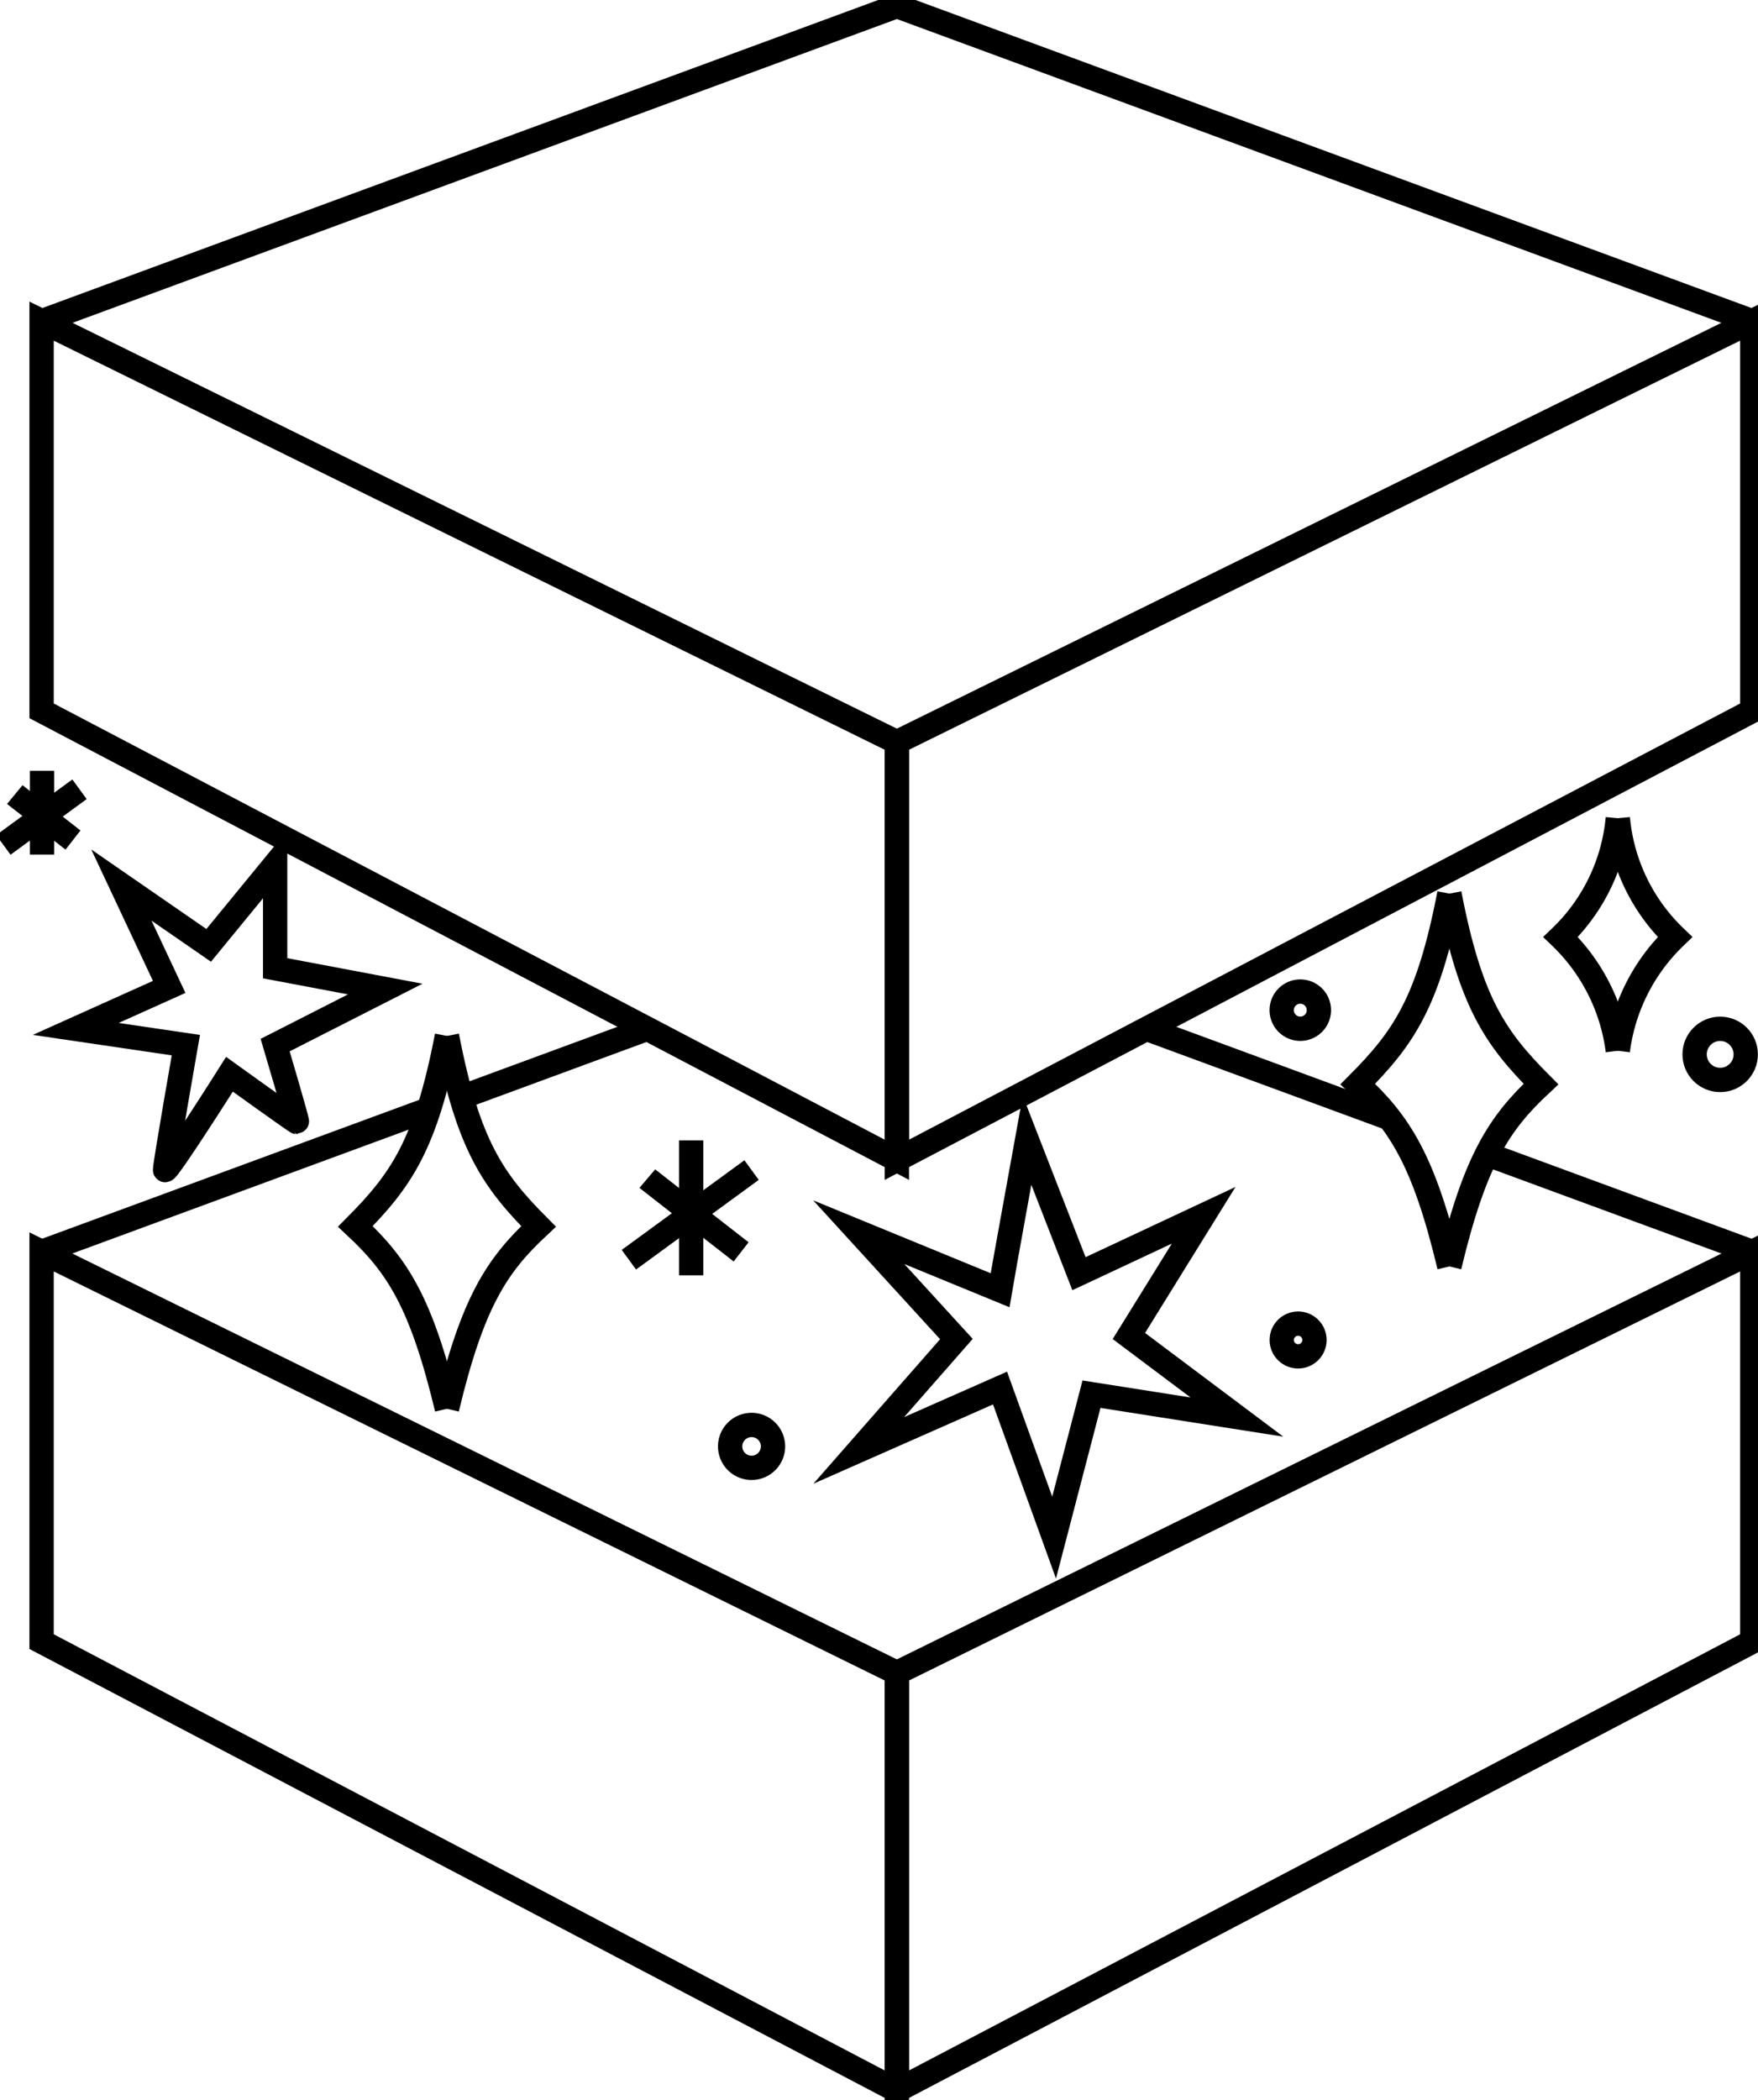 <svg xmlns="http://www.w3.org/2000/svg" xmlns:xlink="http://www.w3.org/1999/xlink" width="43.402" height="51.822" viewBox="0 0 43.402 51.822">
  <defs>
    <clipPath id="clip-path">
      <rect width="43.402" height="51.822" fill="none"/>
    </clipPath>
    <clipPath id="clip-path-2">
      <rect id="Rectangle_226" data-name="Rectangle 226" width="43.402" height="51.822" fill="none" stroke="#707070" stroke-width="0.6"/>
    </clipPath>
  </defs>
  <g id="Repeat_Grid_1" data-name="Repeat Grid 1" clip-path="url(#clip-path)">
    <g id="Group_178" data-name="Group 178" transform="translate(-141 -2096)">
      <g id="Group_177" data-name="Group 177" transform="translate(141 2096)">
        <g id="Group_172" data-name="Group 172">
          <g id="Group_171" data-name="Group 171" clip-path="url(#clip-path-2)">
            <path id="Path_212" data-name="Path 212" d="M47.526,76.7V87.006L68.645,75.928V66.311Z" transform="translate(-25.384 -35.417)" fill="none" stroke="#000" stroke-miterlimit="10" stroke-width="0.6"/>
            <path id="Path_213" data-name="Path 213" d="M23.315,76.7V87.006L2.2,75.928V66.311Z" transform="translate(-1.173 -35.417)" fill="none" stroke="#000" stroke-miterlimit="10" stroke-width="0.6"/>
            <line id="Line_33" data-name="Line 33" x2="6.552" y2="2.412" transform="translate(36.709 28.482)" fill="none" stroke="#000" stroke-miterlimit="10" stroke-width="0.6"/>
          </g>
        </g>
        <line id="Line_34" data-name="Line 34" x2="5.999" y2="2.208" transform="translate(28.305 25.388)" fill="none" stroke="#000" stroke-miterlimit="10" stroke-width="0.6"/>
        <line id="Line_35" data-name="Line 35" y1="1.69" x2="4.589" transform="translate(11.39 25.387)" fill="none" stroke="#000" stroke-miterlimit="10" stroke-width="0.6"/>
        <line id="Line_36" data-name="Line 36" y1="3.522" x2="9.566" transform="translate(1.023 27.372)" fill="none" stroke="#000" stroke-miterlimit="10" stroke-width="0.6"/>
        <g id="Group_174" data-name="Group 174">
          <g id="Group_173" data-name="Group 173" clip-path="url(#clip-path-2)">
            <path id="Path_214" data-name="Path 214" d="M47.526,27.4V37.705L68.645,26.627V17.01Z" transform="translate(-25.384 -9.085)" fill="none" stroke="#000" stroke-miterlimit="10" stroke-width="0.6"/>
          </g>
        </g>
        <path id="Path_215" data-name="Path 215" d="M23.315,27.4V37.705L2.2,26.627V17.01Z" transform="translate(-1.173 -9.085)" fill="none" stroke="#000" stroke-miterlimit="10" stroke-width="0.6"/>
        <g id="Group_176" data-name="Group 176">
          <g id="Group_175" data-name="Group 175" clip-path="url(#clip-path-2)">
            <path id="Path_216" data-name="Path 216" d="M2.2,8.1,23.315.322,44.434,8.1" transform="translate(-1.173 -0.172)" fill="none" stroke="#000" stroke-miterlimit="10" stroke-width="0.6"/>
            <path id="Path_217" data-name="Path 217" d="M7.295,47.78l1.641-2v2.565l2.718.513L8.936,50.241s.564,1.9.539,1.9-1.667-1.18-1.667-1.18-1.59,2.513-1.59,2.359.513-3.078.513-3.078l-2.718-.4L6.32,48.805,5.14,46.292Z" transform="translate(-2.143 -24.451)" fill="none" stroke="#000" stroke-miterlimit="10" stroke-width="0.6"/>
            <path id="Path_218" data-name="Path 218" d="M49,64.1c.051-.308.667-3.7.667-3.7l1.282,3.292,3.078-1.441-1.846,2.979,2.667,2-3.59-.564-.923,3.539L49,66.514l-3.488,1.539,2.411-2.748-2.411-2.637Z" transform="translate(-24.311 -32.261)" fill="none" stroke="#000" stroke-miterlimit="10" stroke-width="0.6"/>
            <path id="Path_219" data-name="Path 219" d="M74.212,47.333c-.519,2.688-1.131,3.564-2.261,4.7,1.031.962,1.63,1.866,2.261,4.5" transform="translate(-38.43 -25.281)" fill="none" stroke="#000" stroke-miterlimit="10" stroke-width="0.6"/>
            <path id="Path_220" data-name="Path 220" d="M76.805,47.333c.519,2.688,1.131,3.564,2.261,4.7-1.031.962-1.63,1.866-2.261,4.5" transform="translate(-41.022 -25.281)" fill="none" stroke="#000" stroke-miterlimit="10" stroke-width="0.6"/>
            <path id="Path_221" data-name="Path 221" d="M21.092,54.871c-.519,2.688-1.131,3.563-2.261,4.7,1.031.962,1.63,1.866,2.261,4.5" transform="translate(-10.058 -29.307)" fill="none" stroke="#000" stroke-miterlimit="10" stroke-width="0.6"/>
            <path id="Path_222" data-name="Path 222" d="M23.685,54.871c.519,2.688,1.131,3.563,2.261,4.7-1.031.962-1.63,1.866-2.261,4.5" transform="translate(-12.65 -29.307)" fill="none" stroke="#000" stroke-miterlimit="10" stroke-width="0.6"/>
            <path id="Path_223" data-name="Path 223" d="M39.749,76.006a.529.529,0,1,1-.529-.529A.529.529,0,0,1,39.749,76.006Z" transform="translate(-20.665 -40.313)" fill="none" stroke="#000" stroke-miterlimit="10" stroke-width="0.6"/>
            <circle id="Ellipse_32" data-name="Ellipse 32" cx="0.404" cy="0.404" r="0.404" transform="translate(31.644 32.663)" fill="none" stroke="#000" stroke-miterlimit="10" stroke-width="0.6"/>
            <path id="Path_224" data-name="Path 224" d="M68.838,52.981a.459.459,0,1,1-.459-.459A.459.459,0,0,1,68.838,52.981Z" transform="translate(-36.277 -28.053)" fill="none" stroke="#000" stroke-miterlimit="10" stroke-width="0.6"/>
            <circle id="Ellipse_33" data-name="Ellipse 33" cx="0.631" cy="0.631" r="0.631" transform="translate(41.837 25.388)" fill="none" stroke="#000" stroke-miterlimit="10" stroke-width="0.6"/>
            <line id="Line_37" data-name="Line 37" y2="3.33" transform="translate(17.064 28.141)" fill="none" stroke="#000" stroke-miterlimit="10" stroke-width="0.6"/>
            <path id="Path_225" data-name="Path 225" d="M34.3,62.43c.046.039,2.316,1.808,2.316,1.808" transform="translate(-18.319 -33.345)" fill="none" stroke="#000" stroke-miterlimit="10" stroke-width="0.6"/>
            <line id="Line_38" data-name="Line 38" x1="3.029" y2="2.212" transform="translate(15.526 28.874)" fill="none" stroke="#000" stroke-miterlimit="10" stroke-width="0.6"/>
            <line id="Line_39" data-name="Line 39" y2="2.067" transform="translate(1.038 19.021)" fill="none" stroke="#000" stroke-miterlimit="10" stroke-width="0.6"/>
            <path id="Path_226" data-name="Path 226" d="M.783,42.087c.029.024,1.437,1.122,1.437,1.122" transform="translate(-0.418 -22.479)" fill="none" stroke="#000" stroke-miterlimit="10" stroke-width="0.6"/>
            <line id="Line_40" data-name="Line 40" x1="1.88" y2="1.373" transform="translate(0.083 19.477)" fill="none" stroke="#000" stroke-miterlimit="10" stroke-width="0.6"/>
            <path id="Path_227" data-name="Path 227" d="M84.112,43.338A4.649,4.649,0,0,1,82.7,46.27a4.718,4.718,0,0,1,1.412,2.806" transform="translate(-44.171 -23.147)" fill="none" stroke="#000" stroke-miterlimit="10" stroke-width="0.6"/>
            <path id="Path_228" data-name="Path 228" d="M85.73,43.338a4.649,4.649,0,0,0,1.412,2.932,4.718,4.718,0,0,0-1.412,2.806" transform="translate(-45.789 -23.147)" fill="none" stroke="#000" stroke-miterlimit="10" stroke-width="0.6"/>
          </g>
        </g>
      </g>
    </g>
  </g>
</svg>
